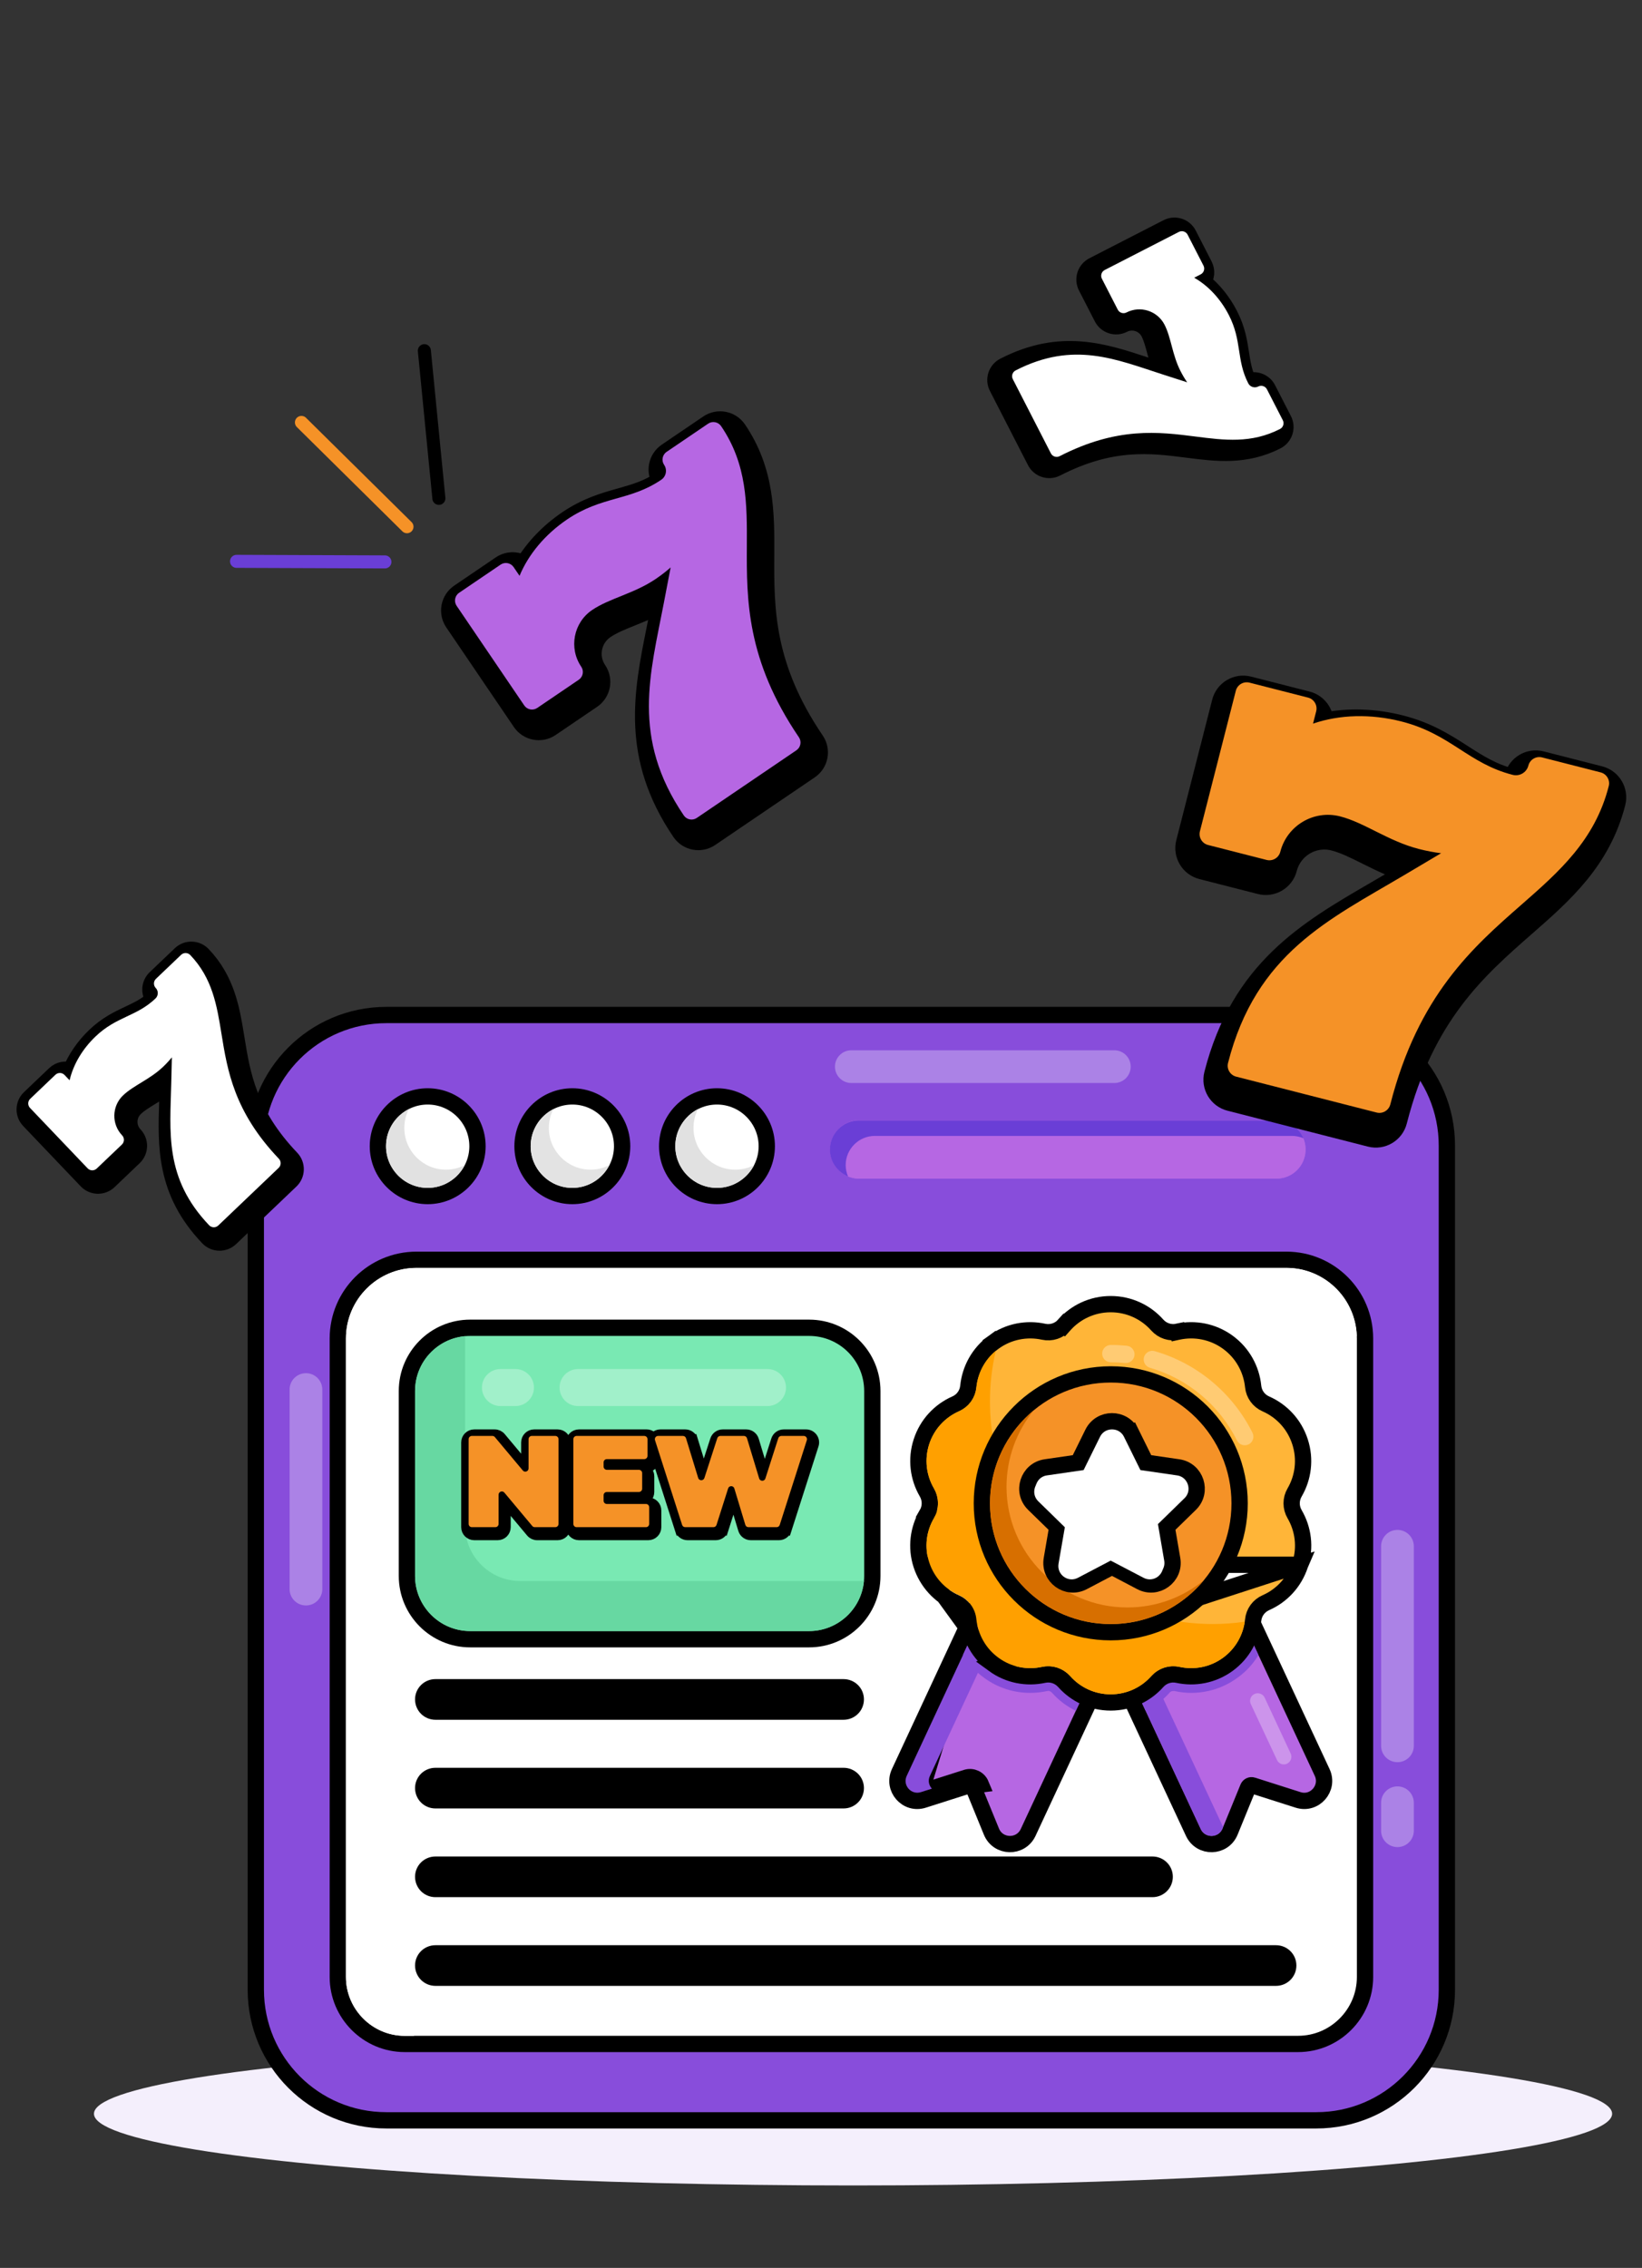 <svg width="457" height="631" viewBox="0 0 457 631" fill="none" xmlns="http://www.w3.org/2000/svg">
<rect x="0" y="0" width="457" height="631" fill="#333333" stroke="none"/>
<ellipse cx="237.419" cy="588.112" rx="211.267" ry="19.948" fill="#F4EFFC"/>
<path d="M402.691 553.612V318.734C402.691 298.671 386.427 282.407 366.364 282.407H107.525C87.462 282.407 71.198 298.671 71.198 318.734V553.612C71.198 573.675 87.462 589.939 107.525 589.939H366.364C386.427 589.939 402.691 573.675 402.691 553.612Z" fill="#884DDB" stroke="black" stroke-width="4.534"/>
<path d="M379.911 550.062V372.407C379.911 360.314 370.108 350.51 358.015 350.51H115.915C103.822 350.51 94.018 360.314 94.018 372.407V550.062C94.018 560.273 102.355 568.687 112.643 568.687H361.286C371.535 568.687 379.911 560.311 379.911 550.062Z" fill="white" stroke="black" stroke-width="4.534"/>
<path d="M377.605 371.787C377.393 371.752 377.18 371.752 376.968 371.752H134.863C124.043 371.752 115.238 380.521 115.238 391.376V566.44H112.657C103.605 566.44 96.286 559.015 96.286 550.069V372.423C96.286 361.568 105.091 352.764 115.91 352.764H358.016C368.659 352.764 377.286 361.215 377.605 371.787Z" fill="white"/>
<path d="M130.628 318.91C130.628 325.293 125.416 330.505 119.034 330.505C112.651 330.505 107.439 325.293 107.439 318.91C107.439 312.528 112.651 307.316 119.034 307.316C125.416 307.316 130.628 312.528 130.628 318.91Z" fill="#43A1FF"/>
<path d="M129.325 324.18C127.405 327.917 123.53 330.5 119.026 330.5C112.635 330.5 107.434 325.298 107.434 318.908C107.434 314.403 110.017 310.458 113.822 308.572C112.985 310.143 112.531 311.924 112.531 313.845C112.531 320.234 117.733 325.438 124.123 325.438C125.973 325.438 127.755 324.983 129.325 324.18Z" fill="#2C8CFF"/>
<path d="M170.885 318.91C170.885 325.293 165.673 330.505 159.291 330.505C152.908 330.505 147.696 325.293 147.696 318.91C147.696 312.528 152.908 307.316 159.291 307.316C165.673 307.316 170.885 312.528 170.885 318.91Z" fill="#4FE88D"/>
<path d="M169.586 324.18C167.666 327.917 163.789 330.5 159.284 330.5C152.894 330.5 147.692 325.298 147.692 318.908C147.692 314.403 150.275 310.492 154.047 308.572C153.21 310.143 152.754 311.924 152.754 313.845C152.754 320.234 157.992 325.438 164.348 325.438C166.234 325.438 168.014 324.983 169.586 324.18Z" fill="#35D175"/>
<path d="M211.142 318.91C211.142 325.293 205.931 330.505 199.548 330.505C193.166 330.505 187.954 325.293 187.954 318.91C187.954 312.528 193.166 307.316 199.548 307.316C205.931 307.316 211.142 312.528 211.142 318.91Z" fill="#B667E3"/>
<path d="M209.88 324.18C207.925 327.917 204.049 330.5 199.545 330.5C193.155 330.5 187.951 325.298 187.951 318.908C187.951 314.403 190.536 310.528 194.271 308.572C193.468 310.143 193.015 311.924 193.015 313.845C193.015 320.234 198.253 325.438 204.607 325.438C206.493 325.438 208.308 324.983 209.88 324.18Z" fill="#884DDB"/>
<path d="M355.248 327.934H239.122C234.638 327.934 231.009 324.305 231.009 319.821C231.009 315.336 234.638 311.707 239.122 311.707H355.248C359.733 311.707 363.362 315.336 363.362 319.821C363.362 324.305 359.733 327.934 355.248 327.934Z" fill="#B667E3"/>
<path d="M362.753 316.691C361.778 316.285 360.724 316.043 359.587 316.043H243.484C239.021 316.043 235.37 319.693 235.37 324.156C235.37 325.292 235.612 326.346 236.018 327.321C233.098 326.103 230.988 323.264 230.988 319.856C230.988 315.313 234.639 311.742 239.102 311.742H355.287C358.615 311.742 361.535 313.771 362.753 316.691Z" fill="#6A3ED6"/>
<g opacity="0.3">
<path d="M384.385 485.738L384.385 430.22C384.385 427.703 386.422 425.666 388.939 425.666C391.456 425.666 393.493 427.703 393.493 430.22V485.738C393.493 488.256 391.456 490.292 388.939 490.292C386.422 490.292 384.385 488.256 384.385 485.738Z" fill="white"/>
</g>
<g opacity="0.3">
<path d="M80.598 442.133L80.598 386.614C80.598 384.097 82.635 382.061 85.151 382.061C87.669 382.061 89.705 384.097 89.705 386.614L89.705 442.133C89.705 444.65 87.669 446.687 85.151 446.687C82.634 446.687 80.598 444.65 80.598 442.133Z" fill="white"/>
</g>
<g opacity="0.3">
<path d="M384.385 509.365L384.385 501.581C384.385 499.064 386.422 497.027 388.939 497.027C391.456 497.027 393.493 499.064 393.493 501.581V509.365C393.493 511.882 391.456 513.919 388.939 513.919C386.422 513.919 384.385 511.882 384.385 509.365Z" fill="white"/>
</g>
<g opacity="0.3">
<path d="M236.941 292.221L310.139 292.221C312.656 292.221 314.693 294.257 314.693 296.775C314.693 299.292 312.656 301.328 310.139 301.328L236.941 301.328C234.424 301.328 232.387 299.292 232.387 296.774C232.387 294.257 234.424 292.221 236.941 292.221Z" fill="white"/>
</g>
<path d="M119.034 332.772C126.668 332.772 132.895 326.545 132.895 318.91C132.895 311.276 126.668 305.05 119.034 305.05C111.399 305.05 105.173 311.276 105.173 318.91C105.173 326.545 111.399 332.772 119.034 332.772Z" fill="white" stroke="black" stroke-width="4.534"/>
<path d="M129.325 324.18C127.405 327.917 123.53 330.5 119.026 330.5C112.635 330.5 107.434 325.298 107.434 318.908C107.434 314.403 110.017 310.458 113.822 308.572C112.985 310.143 112.531 311.924 112.531 313.845C112.531 320.234 117.733 325.438 124.123 325.438C125.973 325.438 127.755 324.983 129.325 324.18Z" fill="#E1E1E1"/>
<path d="M159.291 332.772C166.925 332.772 173.151 326.545 173.151 318.91C173.151 311.276 166.925 305.05 159.291 305.05C151.656 305.05 145.429 311.276 145.429 318.91C145.429 326.545 151.656 332.772 159.291 332.772Z" fill="white" stroke="black" stroke-width="4.534"/>
<path d="M169.586 324.18C167.666 327.917 163.789 330.5 159.284 330.5C152.894 330.5 147.692 325.298 147.692 318.908C147.692 314.403 150.275 310.492 154.047 308.572C153.21 310.143 152.754 311.924 152.754 313.845C152.754 320.234 157.992 325.438 164.348 325.438C166.234 325.438 168.014 324.983 169.586 324.18Z" fill="#E3E3E3"/>
<path d="M199.548 332.772C207.183 332.772 213.409 326.545 213.409 318.91C213.409 311.276 207.183 305.05 199.548 305.05C191.914 305.05 185.687 311.276 185.687 318.91C185.687 326.545 191.914 332.772 199.548 332.772Z" fill="white" stroke="black" stroke-width="4.534"/>
<path d="M209.88 324.18C207.925 327.917 204.049 330.5 199.545 330.5C193.155 330.5 187.951 325.298 187.951 318.908C187.951 314.403 190.536 310.528 194.271 308.572C193.468 310.143 193.015 311.924 193.015 313.845C193.015 320.234 198.253 325.438 204.607 325.438C206.493 325.438 208.308 324.983 209.88 324.18Z" fill="#E1E1E1"/>
<path d="M355.248 327.934H239.122C234.638 327.934 231.009 324.305 231.009 319.821C231.009 315.336 234.638 311.707 239.122 311.707H355.248C359.733 311.707 363.362 315.336 363.362 319.821C363.362 324.305 359.733 327.934 355.248 327.934Z" fill="#B667E3"/>
<path d="M362.753 316.691C361.778 316.285 360.724 316.043 359.587 316.043H243.484C239.021 316.043 235.37 319.693 235.37 324.156C235.37 325.292 235.612 326.346 236.018 327.321C233.098 326.103 230.988 323.264 230.988 319.856C230.988 315.313 234.639 311.742 239.102 311.742H355.287C358.615 311.742 361.535 313.771 362.753 316.691Z" fill="#6A3ED6"/>
<path d="M242.785 438.478V387.033C242.785 377.284 234.89 369.429 225.182 369.429H130.855C121.147 369.429 113.251 377.284 113.251 387.033V438.478C113.251 448.189 121.143 456.081 130.855 456.081H225.182C234.893 456.081 242.785 448.189 242.785 438.478Z" fill="#79E9B3" stroke="black" stroke-width="4.534"/>
<path d="M240.45 439.816C239.797 447.657 233.194 453.812 225.182 453.812H130.855C122.395 453.812 115.518 446.935 115.518 438.475V387.03C115.518 378.983 121.673 372.415 129.513 371.762C129.479 372.209 129.444 372.656 129.444 373.103V424.548C129.444 433.007 136.322 439.885 144.781 439.885H239.109C239.556 439.885 240.003 439.851 240.45 439.816Z" fill="#67D8A2"/>
<path d="M240.45 472.819C240.45 475.983 237.905 478.493 234.776 478.493H121.191C118.062 478.493 115.518 475.983 115.518 472.819C115.518 469.69 118.062 467.18 121.191 467.18H234.776C237.905 467.18 240.45 469.69 240.45 472.819Z" fill="black"/>
<path d="M240.45 497.491C240.45 500.655 237.905 503.165 234.776 503.165H121.191C118.062 503.165 115.518 500.655 115.518 497.491C115.518 494.362 118.062 491.852 121.191 491.852H234.776C237.905 491.852 240.45 494.362 240.45 497.491Z" fill="black"/>
<path d="M326.421 522.173C326.421 525.337 323.876 527.847 320.747 527.847H121.191C118.062 527.847 115.518 525.337 115.518 522.173C115.518 519.043 118.062 516.533 121.191 516.533H320.747C323.876 516.533 326.421 519.043 326.421 522.173Z" fill="black"/>
<path d="M360.809 546.855C360.809 550.018 358.264 552.529 355.135 552.529H121.191C118.062 552.529 115.518 550.018 115.518 546.855C115.518 543.725 118.062 541.215 121.191 541.215H355.135C358.264 541.215 360.809 543.725 360.809 546.855Z" fill="black"/>
<g opacity="0.3">
<path d="M213.607 391.209L160.892 391.209C158.047 391.209 155.741 388.903 155.741 386.058C155.741 383.213 158.047 380.907 160.892 380.907L213.607 380.906C216.452 380.906 218.758 383.212 218.758 386.057C218.758 388.903 216.452 391.209 213.607 391.209Z" fill="white"/>
<path d="M143.455 391.208L139.286 391.209C136.441 391.209 134.135 388.903 134.135 386.057C134.135 383.212 136.441 380.906 139.286 380.906L143.455 380.906C146.3 380.906 148.606 383.212 148.606 386.057C148.606 388.903 146.3 391.208 143.455 391.208Z" fill="white"/>
</g>
<path d="M343.632 446.293L365.932 494.117C367.145 496.717 364.682 499.516 361.948 498.644L349.314 494.614C347.679 494.093 345.919 494.914 345.268 496.501L340.234 508.77C339.145 511.425 335.417 511.512 334.205 508.912L311.904 461.088L343.632 446.293Z" fill="#B667E3"/>
<path d="M274.649 446.293L252.349 494.116C251.136 496.717 253.599 499.516 256.333 498.644L268.967 494.614C270.601 494.092 272.362 494.914 273.013 496.501L278.047 508.77C279.136 511.425 282.863 511.512 284.076 508.912L306.376 461.088L274.649 446.293Z" fill="#B667E3"/>
<path d="M342.338 509.635L342.338 509.635L342.343 509.623L347.361 497.354C347.361 497.353 347.361 497.352 347.362 497.352C347.567 496.86 348.112 496.596 348.644 496.759C348.645 496.76 348.647 496.76 348.648 496.761L361.244 500.776C361.246 500.777 361.248 500.777 361.25 500.778C365.91 502.288 370.017 497.505 367.987 493.157L352.306 459.526L352.305 459.524L345.669 445.322L344.71 443.269L342.657 444.227L310.951 459.014L308.898 459.971L309.854 462.025L316.801 476.949L316.801 476.95L332.138 509.86L332.141 509.867L332.144 509.873C334.225 514.264 340.485 514.094 342.338 509.635Z" fill="#B667E3" stroke="black" stroke-width="4.534"/>
<path d="M325.32 475.993L340.417 508.352L340.245 508.765C339.144 511.413 335.431 511.516 334.193 508.902L318.856 475.993L311.909 461.068L343.615 446.281L344.785 448.757L318.375 461.068L325.32 475.993Z" fill="#884DDB"/>
<path d="M350.252 460.484C348.773 462.925 346.813 465.092 344.44 466.777C340.658 469.562 336.188 471.006 331.51 471.006C329.963 471.006 328.381 470.835 326.868 470.491H326.627C326.146 470.491 325.837 470.594 325.527 470.938C323.636 473.07 321.366 474.789 318.856 475.993L311.909 461.068L343.615 446.281L350.252 460.484Z" fill="#884DDB"/>
<path d="M250.295 493.157C248.266 497.505 252.372 502.287 257.033 500.778C257.035 500.778 257.037 500.777 257.039 500.776L269.635 496.761C269.636 496.76 269.637 496.76 269.639 496.759C270.17 496.596 270.716 496.86 270.92 497.351C270.92 497.352 270.92 497.353 270.921 497.353L275.938 509.623L275.938 509.623L275.943 509.635C277.797 514.094 284.058 514.264 286.138 509.873L286.141 509.867L286.144 509.86L301.481 476.95L301.482 476.949L308.428 462.025L309.385 459.971L307.331 459.014L275.59 444.226L273.536 443.269L272.578 445.324L265.975 459.492L265.975 459.492L250.295 493.157ZM250.295 493.157L252.349 494.116M250.295 493.157L250.295 493.158L252.349 494.116M252.349 494.116C251.145 496.695 253.587 499.515 256.338 498.62M252.349 494.116L268.03 460.449L256.338 498.62M256.338 498.62L268.958 494.597C270.609 494.081 272.363 494.906 273.016 496.488L256.338 498.62Z" fill="#B667E3" stroke="black" stroke-width="4.534"/>
<path d="M259.364 497.657L256.338 498.62C253.587 499.515 251.145 496.695 252.349 494.116L268.03 460.449L274.633 446.281L279.928 448.757L274.495 460.449L258.814 494.116C258.195 495.422 258.539 496.763 259.364 497.657Z" fill="#884DDB"/>
<path d="M274.631 446.281L306.372 461.068L299.425 475.993C296.915 474.789 294.645 473.07 292.754 470.938C292.41 470.559 291.997 470.456 291.722 470.456C289.9 470.835 288.318 471.006 286.736 471.006C282.059 471.006 277.623 469.562 273.841 466.777C271.467 465.057 269.507 462.925 268.028 460.449L274.631 446.281Z" fill="#884DDB"/>
<path d="M361.846 435.363L361.844 435.368C360.242 440.277 356.683 443.996 352.315 445.917C350.328 446.791 348.996 448.623 348.776 450.784C348.295 455.522 345.872 460.049 341.727 463.069L341.724 463.071C337.549 466.103 332.49 467.006 327.836 465.998C325.7 465.536 323.536 466.24 322.085 467.87C318.914 471.434 314.283 473.673 309.126 473.673C303.986 473.673 299.362 471.433 296.193 467.87C294.743 466.239 292.579 465.534 290.444 465.997C285.786 467.007 280.715 466.107 276.552 463.069L361.846 435.363ZM361.846 435.363C363.426 430.476 362.713 425.401 360.316 421.295C359.213 419.407 359.213 417.13 360.315 415.241C362.712 411.132 363.417 406.037 361.818 401.134C360.235 396.24 356.679 392.528 352.316 390.609C350.328 389.735 348.995 387.903 348.776 385.743C348.295 380.996 345.866 376.451 341.697 373.428C337.542 370.415 332.482 369.52 327.839 370.524L328.318 372.739L327.839 370.524C325.698 370.986 323.533 370.283 322.082 368.653C318.911 365.09 314.281 362.852 309.126 362.852C303.987 362.852 299.364 365.092 296.195 368.653L297.889 370.16L296.195 368.653C294.744 370.285 292.578 370.99 290.44 370.526C285.792 369.518 280.74 370.414 276.583 373.428L277.913 375.263L276.583 373.428C272.413 376.451 269.984 380.996 269.503 385.743C269.284 387.903 267.951 389.735 265.963 390.609C261.6 392.528 258.045 396.24 256.461 401.134C254.865 406.029 255.564 411.116 257.962 415.223C259.07 417.121 259.069 419.406 257.961 421.303L259.889 422.43L257.961 421.303C255.563 425.406 254.856 430.486 256.434 435.363L256.436 435.371M361.846 435.363L256.436 435.371M256.436 435.371C258.04 440.265 261.592 443.995 265.973 445.921C267.954 446.792 269.283 448.623 269.503 450.784C269.984 455.521 272.407 460.048 276.551 463.068L256.436 435.371Z" fill="#FFB538" stroke="black" stroke-width="4.534"/>
<path d="M346.436 451.198C345.851 455.084 343.788 458.764 340.383 461.24C336.772 463.888 332.37 464.644 328.313 463.784C325.389 463.131 322.398 464.128 320.403 466.364C317.652 469.459 313.629 471.419 309.124 471.419C304.654 471.419 300.63 469.459 297.879 466.364C295.885 464.128 292.893 463.131 289.97 463.784C285.912 464.644 281.511 463.888 277.9 461.24C274.289 458.626 272.191 454.671 271.744 450.545C271.469 447.587 269.612 445.043 266.896 443.839C263.078 442.154 259.983 438.922 258.608 434.657C257.232 430.428 257.817 426.026 259.915 422.45C261.428 419.836 261.428 416.672 259.915 414.093C257.851 410.517 257.232 406.081 258.608 401.817C259.983 397.587 263.078 394.354 266.86 392.669C269.612 391.466 271.469 388.955 271.744 385.964C272.156 382.147 273.979 378.467 277.143 375.854C276.077 380.358 275.526 385.07 275.526 389.918C275.526 424.135 303.278 451.852 337.529 451.852C340.555 451.852 343.547 451.645 346.436 451.198Z" fill="#FFA000"/>
<path d="M309.158 454.133C328.953 454.133 345.007 438.079 345.007 418.283C345.007 398.454 328.955 382.399 309.158 382.399C289.327 382.399 273.273 398.452 273.273 418.283C273.273 438.081 289.328 454.133 309.158 454.133Z" fill="#F59227" stroke="black" stroke-width="4.534"/>
<path d="M335.087 439.646C328.897 447.108 319.578 451.854 309.158 451.854C290.589 451.854 275.526 436.826 275.526 418.291C275.526 407.871 280.272 398.552 287.7 392.396C282.989 398.208 280.135 405.601 280.135 413.683C280.135 432.218 295.197 447.246 313.767 447.246C321.848 447.246 329.276 444.391 335.087 439.646Z" fill="#D76F00"/>
<path d="M314.867 398.773L312.834 399.777L314.867 398.773C312.669 394.319 306.317 394.319 304.118 398.773L300.085 406.946L291.065 408.257C286.149 408.971 284.186 415.012 287.743 418.48L294.27 424.842L292.729 433.825C291.89 438.721 297.029 442.454 301.425 440.143L309.493 435.902L317.56 440.143C321.957 442.454 327.096 438.721 326.256 433.825L324.715 424.842L331.242 418.48C334.799 415.012 332.836 408.971 327.92 408.257L318.901 406.946L314.867 398.773Z" fill="white" stroke="black" stroke-width="4.534"/>
<path d="M318.271 438.99L309.123 434.21L300.011 438.99C297.294 440.434 294.096 438.13 294.611 435.07L296.365 424.925L288.972 417.703C286.771 415.571 287.975 411.789 291.036 411.376L296.572 410.551C297.363 421.83 306.785 430.737 318.237 430.737C319.818 430.737 321.366 430.565 322.845 430.221L323.669 435.07C324.186 438.13 320.988 440.434 318.271 438.99Z" fill="white"/>
<g opacity="0.3">
<path d="M344.28 400.787C339.387 390.963 330.558 383.591 320.05 380.559C318.774 380.191 318.038 378.856 318.405 377.58C318.774 376.307 320.09 375.56 321.387 375.935C333.184 379.338 343.098 387.615 348.592 398.641C349.183 399.832 348.699 401.276 347.51 401.869C346.304 402.466 344.87 401.968 344.28 400.787Z" fill="white"/>
<path d="M313.121 379.221C311.818 379.09 310.498 379.025 309.162 379.025C307.832 379.025 306.754 377.947 306.754 376.617C306.754 375.287 307.832 374.209 309.162 374.209C310.66 374.209 312.141 374.285 313.598 374.429C314.921 374.562 315.888 375.74 315.754 377.063C315.629 378.318 314.54 379.339 313.121 379.221Z" fill="white"/>
</g>
<g opacity="0.3">
<path d="M358.194 490.713C357.918 490.85 357.609 490.919 357.299 490.919C357.058 490.919 356.818 490.885 356.577 490.781C356.062 490.575 355.649 490.197 355.408 489.681L348.118 474.103C347.636 473.071 348.084 471.799 349.149 471.318C349.665 471.077 350.25 471.042 350.766 471.249C351.281 471.421 351.728 471.799 351.969 472.315L359.225 487.893C359.706 488.959 359.26 490.197 358.194 490.713Z" fill="white"/>
</g>
<path d="M192.885 400.666L191.587 401.064L192.885 400.666C192.593 399.714 191.714 399.064 190.718 399.064H183.817C182.984 399.064 182.282 399.503 181.889 400.138C181.489 399.493 180.775 399.064 179.96 399.064H161.137C159.885 399.064 158.87 400.079 158.87 401.33V424.905C158.87 426.157 159.885 427.172 161.137 427.172H180.432C181.684 427.172 182.698 426.157 182.698 424.905V420.263C182.698 419.011 181.684 417.996 180.432 417.996H170.004V417.379H178.473C179.725 417.379 180.74 416.365 180.74 415.113V410.76C180.74 409.508 179.725 408.494 178.473 408.494H170.004V408.24H179.96C181.212 408.24 182.227 407.225 182.227 405.973V403.8L189.202 425.596L190.497 425.182L189.202 425.596C189.502 426.535 190.375 427.172 191.361 427.172H199.212C200.199 427.172 201.073 426.533 201.372 425.593L200.076 425.18L201.372 425.593L204.157 416.839L206.793 425.561C207.082 426.518 207.963 427.172 208.963 427.172H216.803C217.789 427.172 218.662 426.535 218.962 425.596L217.667 425.182L218.962 425.596L226.506 402.021C226.974 400.559 225.883 399.064 224.347 399.064H218.127C217.141 399.064 216.269 399.701 215.968 400.639L212.823 410.466L209.859 400.674C209.569 399.718 208.688 399.064 207.689 399.064H201.151C200.168 399.064 199.297 399.697 198.994 400.632L198.994 400.632L195.849 410.336L192.885 400.666ZM157.466 401.33C157.466 400.079 156.451 399.064 155.199 399.064H148.671C147.419 399.064 146.404 400.079 146.404 401.33V408.211L139.431 399.876C139.001 399.361 138.364 399.064 137.693 399.064H131.987C130.735 399.064 129.72 400.079 129.72 401.33V424.905C129.72 426.157 130.735 427.172 131.987 427.172H138.515C139.767 427.172 140.782 426.157 140.782 424.905V418.024L147.754 426.36C148.185 426.875 148.822 427.172 149.493 427.172H155.199C156.451 427.172 157.466 426.157 157.466 424.905V401.33Z" fill="black" stroke="black" stroke-width="2.72"/>
<path d="M154.546 399.517C155.046 399.517 155.452 399.923 155.452 400.424V423.999C155.452 424.5 155.046 424.906 154.546 424.906H148.84C148.571 424.906 148.317 424.787 148.144 424.581L140.371 415.288C139.827 414.638 138.769 415.022 138.769 415.869V423.999C138.769 424.5 138.363 424.906 137.862 424.906H131.333C130.833 424.906 130.427 424.5 130.427 423.999V400.424C130.427 399.923 130.833 399.517 131.333 399.517H137.039C137.308 399.517 137.562 399.636 137.735 399.842L145.508 409.136C146.052 409.785 147.11 409.401 147.11 408.554V400.424C147.11 399.923 147.516 399.517 148.017 399.517H154.546Z" fill="#F59227"/>
<path d="M179.778 418.45C180.279 418.45 180.685 418.856 180.685 419.357V423.999C180.685 424.5 180.279 424.906 179.778 424.906H160.483C159.982 424.906 159.576 424.5 159.576 423.999V400.424C159.576 399.923 159.982 399.517 160.483 399.517H179.307C179.808 399.517 180.214 399.923 180.214 400.424V405.067C180.214 405.567 179.808 405.973 179.307 405.973H168.898C168.397 405.973 167.991 406.379 167.991 406.88V408.041C167.991 408.541 168.397 408.947 168.898 408.947H177.82C178.321 408.947 178.726 409.353 178.726 409.854V414.206C178.726 414.707 178.321 415.113 177.82 415.113H168.898C168.397 415.113 167.991 415.519 167.991 416.02V417.543C167.991 418.044 168.397 418.45 168.898 418.45H179.778Z" fill="#F59227"/>
<path d="M223.694 399.517C224.308 399.517 224.745 400.115 224.558 400.701L217.014 424.275C216.894 424.651 216.544 424.906 216.15 424.906H208.309C207.909 424.906 207.557 424.644 207.441 424.261L204.383 414.14C204.125 413.287 202.921 413.278 202.651 414.127L199.423 424.274C199.303 424.65 198.953 424.906 198.559 424.906H190.707C190.313 424.906 189.964 424.651 189.844 424.275L182.3 400.701C182.113 400.115 182.549 399.517 183.163 399.517H190.064C190.463 399.517 190.814 399.778 190.931 400.158L194.317 411.203C194.576 412.051 195.773 412.06 196.046 411.217L199.635 400.145C199.756 399.771 200.104 399.517 200.497 399.517H207.036C207.435 399.517 207.788 399.779 207.903 400.161L211.29 411.347C211.547 412.199 212.75 412.208 213.021 411.361L216.61 400.148C216.73 399.772 217.08 399.517 217.474 399.517H223.694Z" fill="#F59227"/>
<path d="M64.03 344.394L80.824 328.374C82.515 326.761 82.578 324.083 80.965 322.392C69.03 309.88 67.262 298.983 65.637 288.954L65.599 288.723C64.334 280.912 63.012 272.747 56.311 265.722C54.698 264.031 52.02 263.968 50.329 265.581L43.331 272.256C41.73 273.783 41.588 276.267 42.949 277.962C40.731 279.999 38.479 281.061 35.829 282.31L35.718 282.362C32.921 283.68 29.772 285.189 26.537 288.275C23.541 291.133 21.223 294.494 19.769 298.062C18.293 297.5 16.56 297.792 15.341 298.955L8.343 305.63C6.653 307.242 6.589 309.921 8.202 311.612L24.222 328.406C25.834 330.097 28.513 330.16 30.204 328.547L37.201 321.872C38.892 320.259 38.956 317.581 37.343 315.89C35.274 313.721 35.355 310.268 37.524 308.2C38.722 307.058 40.255 306.12 42.181 304.941C42.256 304.895 42.332 304.849 42.408 304.802C43.802 303.949 45.35 302.989 46.866 301.799L46.845 302.691C46.816 303.913 46.776 305.135 46.735 306.359C46.319 318.888 45.9 331.517 58.047 344.252C59.66 345.943 62.339 346.006 64.03 344.394Z" fill="black" stroke="black" stroke-width="4.851"/>
<path d="M77.551 324.945L60.757 340.965C60.035 341.653 58.892 341.626 58.204 340.904C45.68 327.775 47.342 315.037 47.671 301.075L47.834 294.178C47.117 295.069 46.299 295.952 45.383 296.826C41.706 300.333 37.197 301.961 34.252 304.771C31.113 307.764 30.996 312.752 33.989 315.89C34.677 316.612 34.65 317.755 33.929 318.443L26.931 325.118C26.209 325.806 25.066 325.779 24.378 325.058L8.359 308.264C7.67 307.542 7.697 306.399 8.419 305.711L15.416 299.036C16.138 298.348 17.281 298.375 17.969 299.096L19.372 300.567C20.398 296.177 22.922 291.877 26.613 288.356C32.475 282.764 37.971 282.868 43.278 277.806C44.1 277.021 44.131 275.713 43.346 274.89C42.658 274.168 42.685 273.025 43.407 272.337L50.404 265.662C51.126 264.974 52.269 265.001 52.957 265.722C59.138 272.202 60.355 279.715 61.644 287.668C63.289 297.823 65.154 309.332 77.611 322.392C78.3 323.114 78.273 324.257 77.551 324.945Z" fill="white"/>
<path d="M277.668 107.658L288.265 128.307C289.332 130.386 291.883 131.207 293.962 130.14C309.345 122.245 320.297 123.64 330.374 124.927L330.607 124.957C338.455 125.96 346.66 127.008 355.297 122.575C357.376 121.508 358.197 118.958 357.13 116.879L352.715 108.275C351.704 106.306 349.362 105.466 347.351 106.29C346.027 103.585 345.648 101.124 345.202 98.229L345.183 98.108C344.712 95.052 344.159 91.604 342.118 87.626C340.227 83.943 337.661 80.767 334.653 78.36C335.61 77.104 335.822 75.36 335.053 73.861L330.638 65.257C329.571 63.178 327.02 62.358 324.941 63.425L304.293 74.021C302.214 75.088 301.393 77.639 302.46 79.718L306.876 88.321C307.943 90.4 310.493 91.221 312.572 90.154C315.238 88.786 318.526 89.843 319.895 92.51C320.65 93.982 321.115 95.718 321.698 97.899C321.721 97.984 321.744 98.07 321.767 98.157C322.19 99.736 322.671 101.492 323.382 103.284L322.533 103.011C321.369 102.636 320.208 102.251 319.047 101.864C307.15 97.911 295.159 93.927 279.501 101.962C277.422 103.029 276.601 105.579 277.668 107.658Z" fill="black" stroke="black" stroke-width="4.851"/>
<path d="M292.483 126.141L281.886 105.492C281.431 104.605 281.781 103.516 282.668 103.061C298.811 94.777 310.555 99.984 323.849 104.261L330.416 106.373C329.766 105.433 329.151 104.398 328.573 103.272C326.253 98.751 325.971 93.965 324.112 90.344C322.132 86.485 317.382 84.957 313.524 86.937C312.637 87.393 311.548 87.042 311.093 86.155L306.678 77.552C306.222 76.664 306.572 75.576 307.46 75.121L328.108 64.524C328.996 64.068 330.084 64.418 330.539 65.306L334.955 73.909C335.41 74.797 335.06 75.885 334.173 76.34L332.365 77.268C336.283 79.497 339.691 83.138 342.019 87.675C345.719 94.884 344.06 100.124 347.409 106.649C347.928 107.66 349.174 108.061 350.185 107.542C351.073 107.087 352.161 107.437 352.616 108.324L357.032 116.928C357.487 117.815 357.137 118.903 356.25 119.359C348.283 123.447 340.733 122.483 332.741 121.462C322.537 120.159 310.971 118.682 294.914 126.923C294.027 127.378 292.938 127.028 292.483 126.141Z" fill="white"/>
<path d="M342.342 306.246L381.428 316.232C384.648 317.055 387.925 315.111 388.748 311.891C396.291 282.367 410.979 269.494 424.313 257.81L424.531 257.619C434.928 248.51 445.468 239.276 449.542 223.33C450.365 220.11 448.422 216.833 445.202 216.01L428.916 211.849C425.696 211.026 422.419 212.97 421.596 216.19C421.5 216.564 421.112 216.795 420.737 216.699C415.172 215.277 411.261 212.762 406.848 209.924L406.613 209.773C402.106 206.875 397.134 203.729 389.829 201.863C382.515 199.994 375.092 199.783 368.299 201.203C368.378 198.452 366.55 195.915 363.772 195.205L347.486 191.044C344.266 190.222 340.989 192.165 340.166 195.385L330.18 234.471C329.357 237.691 331.301 240.968 334.521 241.791L350.807 245.952C354.027 246.774 357.304 244.831 358.127 241.611C359.599 235.849 365.491 232.354 371.254 233.827C374.183 234.575 377.096 236.029 380.546 237.752C380.706 237.831 380.866 237.911 381.027 237.992C384.32 239.634 388.011 241.438 392.194 242.631L388.313 244.932C386.482 246.018 384.644 247.085 382.808 248.151C363.956 259.095 345.43 269.85 338.001 298.926C337.179 302.146 339.122 305.423 342.342 306.246Z" fill="black" stroke="black" stroke-width="5.758"/>
<path d="M383.135 309.542L344.049 299.556C342.369 299.127 341.355 297.418 341.785 295.738C349.592 265.181 369.896 255.89 390.776 243.508L401.089 237.392C399.116 237.155 397.061 236.764 394.929 236.22C386.372 234.033 379.816 228.889 372.961 227.137C365.657 225.271 358.197 229.695 356.331 236.998C355.902 238.678 354.193 239.691 352.514 239.262L336.227 235.101C334.548 234.672 333.534 232.963 333.963 231.283L343.95 192.197C344.379 190.518 346.088 189.504 347.768 189.933L364.053 194.094C365.733 194.523 366.746 196.233 366.317 197.912L365.443 201.334C372.858 198.801 381.521 198.557 390.111 200.752C403.756 204.238 408.669 212.433 421.018 215.588C422.934 216.077 424.89 214.917 425.379 213.002C425.809 211.322 427.518 210.309 429.197 210.738L445.483 214.899C447.163 215.328 448.176 217.037 447.747 218.717C443.894 233.797 433.944 242.515 423.41 251.744C409.962 263.528 394.718 276.883 386.953 307.278C386.524 308.958 384.814 309.971 383.135 309.542Z" fill="#F59227"/>
<path d="M197.43 232.722L225.152 213.899C227.659 212.197 228.311 208.786 226.609 206.279C212.477 185.465 212.549 169.367 212.618 154.667L212.62 154.382C212.674 142.927 212.73 131.155 204.966 119.72C203.264 117.213 199.852 116.561 197.346 118.262L185.795 126.105C183.288 127.807 182.636 131.219 184.338 133.725C184.347 133.739 184.35 133.749 184.352 133.757C184.354 133.768 184.355 133.783 184.351 133.799C184.348 133.816 184.342 133.829 184.336 133.838C184.332 133.845 184.325 133.853 184.311 133.863C180.43 136.498 176.779 137.528 172.572 138.716L172.371 138.772C168.082 139.983 163.323 141.362 158.072 144.928C153.002 148.37 148.843 152.743 145.956 157.618C144.134 156.257 141.578 156.126 139.591 157.476L128.04 165.318C125.533 167.02 124.881 170.432 126.583 172.938L145.405 200.661C147.107 203.167 150.518 203.819 153.025 202.118L164.576 194.275C167.083 192.573 167.735 189.161 166.033 186.655C163.409 182.79 164.42 177.505 168.284 174.881C170.318 173.501 172.781 172.507 175.773 171.299C175.902 171.247 176.032 171.194 176.163 171.141C178.706 170.114 181.538 168.947 184.325 167.291L183.829 169.884C183.497 171.619 183.149 173.35 182.801 175.081C179.234 192.829 175.689 210.467 189.81 231.264C191.512 233.771 194.923 234.423 197.43 232.722Z" fill="black" stroke="black" stroke-width="5.758"/>
<path d="M221.656 208.752L193.934 227.574C192.743 228.383 191.122 228.073 190.313 226.882C175.598 205.209 180.991 187.463 184.778 167.659L186.648 157.877C185.415 158.974 184.041 160.037 182.528 161.064C176.459 165.185 169.651 166.433 164.788 169.734C159.609 173.251 158.256 180.326 161.772 185.506C162.581 186.697 162.271 188.319 161.08 189.127L149.529 196.97C148.338 197.779 146.716 197.469 145.908 196.278L127.085 168.556C126.277 167.364 126.587 165.743 127.778 164.934L139.329 157.092C140.52 156.283 142.141 156.593 142.95 157.784L144.598 160.211C147.102 154.204 151.718 148.68 157.81 144.543C167.488 137.973 175.29 139.426 184.049 133.479C185.408 132.556 185.763 130.701 184.84 129.342C184.032 128.151 184.342 126.53 185.533 125.721L197.084 117.878C198.275 117.07 199.896 117.38 200.705 118.571C207.967 129.267 207.915 140.255 207.861 151.887C207.791 166.739 207.712 183.572 222.349 205.13C223.157 206.322 222.847 207.943 221.656 208.752Z" fill="#B667E3"/>
<path d="M113.269 146.549L83.895 117.531" stroke="#F59227" stroke-width="3.627" stroke-linecap="round"/>
<path d="M122.148 138.659L118.106 97.568" stroke="black" stroke-width="3.627" stroke-linecap="round"/>
<path d="M107.127 156.339L65.837 156.184" stroke="#6A3ED6" stroke-width="3.627" stroke-linecap="round"/>
</svg>
